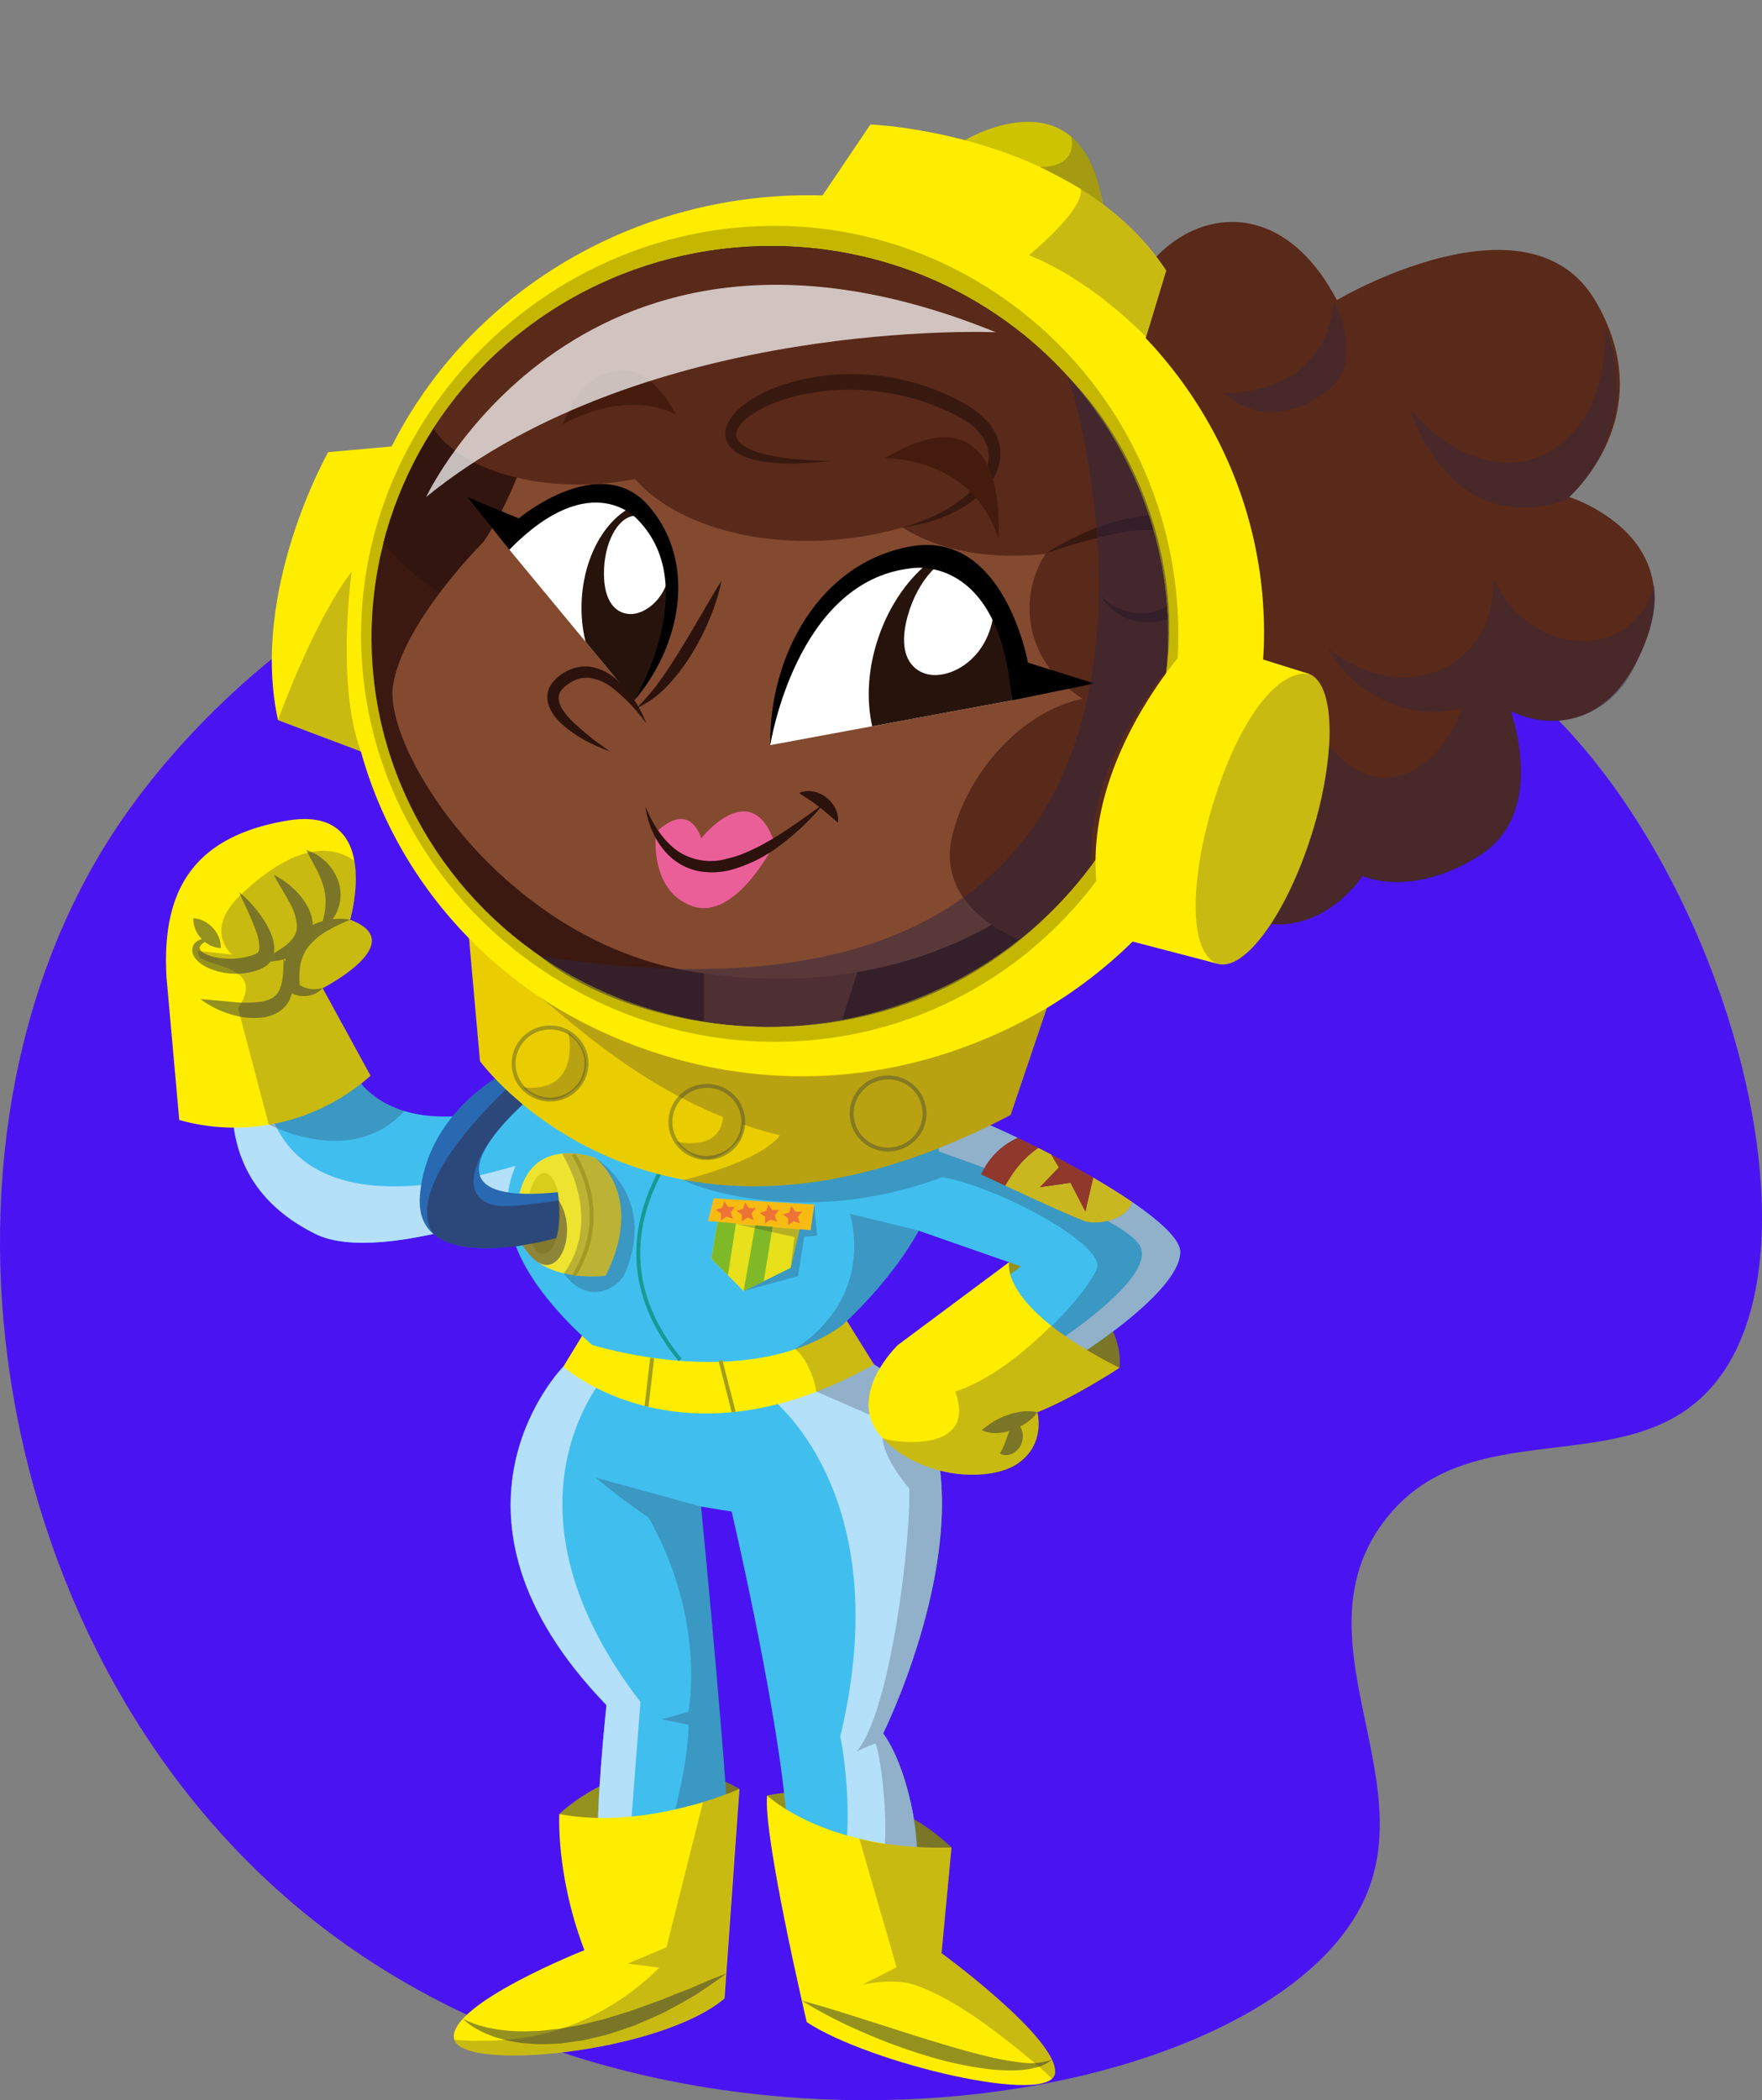 <svg xmlns="http://www.w3.org/2000/svg" xmlns:xlink="http://www.w3.org/1999/xlink" width="446.139" height="531.673" viewBox="0 0 446.139 531.673"><rect x="0" y="0" width="446.139" height="531.673" fill="#808080" stroke="none"/><defs><clipPath id="clip-path" transform="translate(0 30.838)"><ellipse cx="194.897" cy="130.254" rx="100.837" ry="98.796" transform="translate(-10.819 17.861) rotate(-5.106)" style="fill:none"/></clipPath><clipPath id="clip-path-2" transform="translate(0 30.838)"><path d="M195.029,157.793,256.217,146.46s.709-39.702-27.936-34.196S195.029,157.793,195.029,157.793Z" style="fill:none"/></clipPath><clipPath id="clip-path-3" transform="translate(0 30.838)"><path d="M160.581,146.5l-31.614-38.195s19.854-24.632,34.551-6.63S160.581,146.5,160.581,146.5Z" style="fill:none"/></clipPath></defs><title>uyara-email-marketing</title><g style="isolation:isolate"><g id="Camada_2" data-name="Camada 2"><g id="Camada_6" data-name="Camada 6"><path d="M28.467,180.291c27.941-43.051,87.04-87.319,135.409-75.493,36.223,8.856,39.275,42.533,78.948,50.534,48.239,9.729,68.95-34.972,109.432-28.428,66.865,10.809,118.95,150.32,81.153,193.386-21.622,24.636-61.886,5.437-83.204,34.308-21.788,29.509,9.487,64.176-4.68,95.251-24.183,53.048-173.338,79.286-266.486,5.192C-3.564,389.335-23.151,259.822,28.467,180.291Z" transform="translate(0 30.838)" style="fill:#4a14f2"/><path d="M194.233,423.692s26.51-6.188,46.683,13.18c0,0-18.093,12.747-24.932,11.176S194.233,423.692,194.233,423.692Z" transform="translate(0 30.838)" style="fill:#95911e"/><path d="M141.619,428.392s20.648-20.505,45.591-6.365c0,0-8.285,18.418-16.791,20.924S141.619,428.392,141.619,428.392Z" transform="translate(0 30.838)" style="fill:#95911e"/><path d="M142.631,315.14s-36.319,36.855,10.928,85.668c0,0-2.846,26.772-2.034,35.865s31.02-.776,32.556-1.895-6.586-84.233-6.586-84.233l7.759,1.271s13.837,59.018,14.227,84.173l.435,4.872s26.989,5.773,30.683,4.133.839-26.265-6.997-37.023c0,0,20.256-40.767,13.544-71.923,0,0-3.895-14.125-15.873-21.488S142.631,315.14,142.631,315.14Z" transform="translate(0 30.838)" style="fill:#40bfef"/><path d="M155.363,314.726c-.326-.288-.643-.557-.96-.826-7.096.682-11.772,1.239-11.772,1.239s-36.319,36.855,10.928,85.668c0,0-2.846,26.772-2.034,35.865.258,2.891,3.325,4.239,7.436,4.7l3.205-41.334C122.082,347.749,155.363,314.726,155.363,314.726Z" transform="translate(0 30.838)" style="fill:#b4e0f9"/><path d="M230.599,444.995c3.694-1.639.839-26.265-6.997-37.023,0,0,20.256-40.767,13.544-71.923,0,0-3.895-14.125-15.873-21.488-2.652-1.63-7.987-2.509-14.683-2.891-.104.075-12.06,10.711-12.155,10.789,0,0,33.296,24.015,18.306,86.361,1.58,7.077,3.368,26.184-.132,36.078C217.042,445.486,229.391,445.532,230.599,444.995Z" transform="translate(0 30.838)" style="fill:#b4e0f9"/><path d="M148.255,305.907l-5.625,9.232s29.943,27.027,78.642-.578l-8.3-13.346S164.396,292.243,148.255,305.907Z" transform="translate(0 30.838)" style="fill:#ffed00"/><path d="M283.43,315.436s3.406-18.657-27.901-26.762c0,0-5.531,9.452-5.537,12.945S265.438,319.226,283.43,315.436Z" transform="translate(0 30.838)" style="fill:#95911e"/><path d="M286.625,273.463c-1.572,4.85-8.95,5.583-11.414,4.974-2.027-.501-13.438-5.749-20.692-9.131h0l-.001,0c-3.527-1.645-6.076-2.85-6.076-2.85a18.732,18.732,0,0,1,9.221-9.225c-9.156-4.372-16.829-7.387-19.055-7.411-6.554-.069-32.105,7.073-15.883,27.42l35.817,12.485-7.665,5.814s7.622,15.688,21.199,17.421c0,0,26.674-16.57,26.739-26.833C298.834,282.981,293.801,278.361,286.625,273.463Z" transform="translate(0 30.838)" style="fill:#40bfef"/><path d="M254.518,269.306l-6.076-2.85S250.991,267.661,254.518,269.306Z" transform="translate(0 30.838)" style="fill:#ffea13"/><path d="M274.819,275.884l-3.761-7.292L263.3,269.704l4.791-5.004-1.938-3.236q-1.647-.856-3.276-1.676c-2.479,1.597-5.425,4.446-8.358,9.518,7.254,3.382,18.665,8.63,20.692,9.131,2.464.608,9.842-.124,11.414-4.974-2.974-2.03-6.315-4.107-9.819-6.147Z" transform="translate(0 30.838)" style="fill:#ffea13"/><polygon points="269.236 288.652 269.234 288.651 269.236 288.652 269.236 288.652" style="fill:#b23e23"/><polygon points="254.519 300.145 254.519 300.145 254.518 300.144 254.519 300.145" style="fill:#b23e23"/><path d="M248.442,266.456c3.134-5.21,6.61-7.829,9.387-9.146-.056-.027-.11-.052-.166-.079A18.732,18.732,0,0,0,248.442,266.456Z" transform="translate(0 30.838)" style="fill:#b23e23"/><path d="M257.829,257.309c-2.776,1.318-6.252,3.936-9.387,9.146l6.076,2.85.001,0c2.933-5.072,5.879-7.921,8.358-9.518" transform="translate(0 30.838)" style="fill:#b23e23"/><polygon points="279.227 292.906 279.22 292.905 279.225 292.908 279.227 292.906" style="fill:#b23e23"/><path d="M263.3,269.704l7.758-1.111,3.761,7.292,1.987-8.569c-3.46-2.015-7.077-3.992-10.653-5.851l1.938,3.236Z" transform="translate(0 30.838)" style="fill:#b23e23"/><path d="M255.618,267.507l7.509,3.823c2.514,1.239,5.018,2.494,7.58,3.59a38.883,38.883,0,0,0,3.878,1.489,9.175,9.175,0,0,0,3.959.478,8.177,8.177,0,0,0,3.752-1.442,11.134,11.134,0,0,0,2.958-2.902,9.433,9.433,0,0,1-6.593,5.105,9.291,9.291,0,0,1-4.346-.331,36.803,36.803,0,0,1-4.004-1.479,76.928,76.928,0,0,1-7.546-3.833C260.322,270.604,257.922,269.128,255.618,267.507Z" transform="translate(0 30.838)" style="fill:#db1d1d"/><path d="M288.769,284.841c-.817-1.875-3.922-4.16-8.367-6.616a12.471,12.471,0,0,1-5.191.213c-2.027-.501-13.438-5.749-20.692-9.131l-.001,0c-3.527-1.645-6.076-2.85-6.076-2.85a14.326,14.326,0,0,1,.838-1.62c-14.198-5.272-26.757-9.282-26.757-9.282h0c-5.452,4.298-8.115,11.257.201,21.687l35.817,12.485-7.665,5.814s4.999,10.284,14.109,15.118C274.242,304.575,291.828,291.861,288.769,284.841Z" transform="translate(0 30.838)" style="fill:#40bfef"/><path d="M249.28,264.835a18.346,18.346,0,0,1,8.383-7.605c-9.156-4.372-16.829-7.387-19.055-7.411a30.259,30.259,0,0,0-16.084,5.733h0S235.082,259.563,249.28,264.835Z" transform="translate(0 30.838)" style="fill:#b4e0f9"/><path d="M298.814,286.126c.02-3.145-5.014-7.765-12.189-12.663-.881,2.717-3.583,4.141-6.223,4.761,4.445,2.457,7.55,4.741,8.367,6.616,3.058,7.02-14.527,19.734-23.784,25.815a20.667,20.667,0,0,0,7.09,2.303S298.749,296.389,298.814,286.126Z" transform="translate(0 30.838)" style="fill:#b4e0f9"/><path d="M254.518,269.306l-6.076-2.85S250.991,267.661,254.518,269.306Z" transform="translate(0 30.838)" style="fill:#ffea13"/><path d="M274.819,275.884l-.352-.683c-5.548-2.64-12.125-5.363-18.705-7.91-.414.631-.828,1.298-1.243,2.015,7.254,3.382,18.665,8.63,20.692,9.131a12.471,12.471,0,0,0,5.191-.213c-1.655-.915-3.496-1.853-5.475-2.803Z" transform="translate(0 30.838)" style="fill:#ffea13"/><path d="M255.762,267.291c6.581,2.547,13.158,5.27,18.705,7.91l-3.409-6.608L263.3,269.704l4.791-5.004-1.938-3.236q-1.647-.856-3.276-1.676A24.923,24.923,0,0,0,255.762,267.291Z" transform="translate(0 30.838)" style="fill:#ffea13"/><path d="M280.402,278.224c2.64-.621,5.343-2.045,6.223-4.761-2.974-2.03-6.315-4.107-9.819-6.147l-1.879,8.106C276.906,276.372,278.747,277.31,280.402,278.224Z" transform="translate(0 30.838)" style="fill:#ffea13"/><polygon points="269.236 288.652 269.236 288.652 269.234 288.651 269.236 288.652" style="fill:#b23e23"/><path d="M249.28,264.835a14.326,14.326,0,0,0-.838,1.62c.331-.55.666-1.065,1.004-1.559Z" transform="translate(0 30.838)" style="fill:#b23e23"/><path d="M249.28,264.835l.165.061a21.446,21.446,0,0,1,8.383-7.587c-.056-.027-.11-.052-.166-.079A18.346,18.346,0,0,0,249.28,264.835Z" transform="translate(0 30.838)" style="fill:#b23e23"/><path d="M249.446,264.897c-.337.494-.673,1.009-1.004,1.559l6.076,2.85.001,0c.414-.717.829-1.385,1.243-2.015C253.645,266.472,251.528,265.671,249.446,264.897Z" transform="translate(0 30.838)" style="fill:#b23e23"/><path d="M249.446,264.897c2.083.774,4.199,1.575,6.316,2.394a24.923,24.923,0,0,1,7.115-7.503l-5.048-2.479A21.446,21.446,0,0,0,249.446,264.897Z" transform="translate(0 30.838)" style="fill:#b23e23"/><polygon points="279.225 292.908 279.227 292.906 279.22 292.905 279.225 292.908" style="fill:#b23e23"/><path d="M274.927,275.421c-.153-.073-.305-.147-.46-.22l.352.683Z" transform="translate(0 30.838)" style="fill:#b23e23"/><path d="M263.3,269.704l7.758-1.111,3.409,6.608c.154.074.307.147.46.22l1.879-8.106c-3.46-2.015-7.077-3.992-10.653-5.851l1.938,3.236Z" transform="translate(0 30.838)" style="fill:#b23e23"/><path d="M88.074,237.735s7.51,27.174,57.02,6.045L143.469,270.76S97.446,290.259,79.843,281.52,57.699,258.589,59.014,244C59.014,244,66.305,230.513,88.074,237.735Z" transform="translate(0 30.838)" style="fill:#40bfef"/><path d="M59.014,244C57.699,258.589,62.24,272.78,79.843,281.52S143.469,270.76,143.469,270.76l.662-11.003c-70.644,25.996-77.864-6.54-77.609-22.165A16.888,16.888,0,0,0,59.014,244Z" transform="translate(0 30.838)" style="fill:#b4e0f9"/><path d="M141.757,251.598s-34.678,19.94,8.123,58.02c0,0,39.034,12.408,63.194-4.81,0,0,30.339-26.84,23.902-47.593S164.774,228.263,141.757,251.598Z" transform="translate(0 30.838)" style="fill:#40bfef"/><path d="M181.336,248.062s-37.46,30.933-9.123,65.351" transform="translate(0 30.838)" style="fill:none;stroke:#169a93;stroke-miterlimit:10"/><polygon points="182.271 305.989 180.126 318.621 188.281 326.84 200.197 320.974 203.188 308.049 182.271 305.989" style="fill:#e7e01b"/><polygon points="186.98 305.568 184.302 322.83 180.126 318.621 182.271 305.989 186.98 305.568" style="fill:#7fb927"/><polygon points="191.819 306.929 188.281 326.84 193.374 324.333 196.145 307.355 191.819 306.929" style="fill:#7fb927"/><path d="M150.675,262.26s12.947,9.319,2.67,29.88c0,0-24.283,3.042-22.461-16.872S150.675,262.26,150.675,262.26Z" transform="translate(0 30.838)" style="fill:#eee430"/><ellipse cx="137.607" cy="276.358" rx="10.271" ry="4.19" transform="matrix(0.017, -1, 1, 0.017, -141.036, 440.117)" style="fill:#d7ce1a"/><path d="M141.245,270.967s.987,7.203-.398,11.616c0,0-36.123,10.463-34.528-10.632s21.136-31.025,21.136-31.025l7.481,5.536S100.31,275.124,141.245,270.967Z" transform="translate(0 30.838)" style="fill:#2869b1"/><path d="M286.842,65.417C274.181,36.587,316.424,3.229,338.5,45.125c0,0,48.502-28.74,65.5.277s-6.701,49.579-6.701,49.579,30.607,9.458,18.908,37.744S382.495,149.13,382.495,149.13s9.483,25.527-7.867,36.527-29.65,5.242-29.65,5.242-14.606,22.895-38.219,6.18c0,0-12.247,18.093-27.18,7.081S211.445,124.79,258.598,81.51C258.598,81.51,300.839,97.289,286.842,65.417Z" transform="translate(0 30.838)" style="fill:#592919"/><path d="M118.248,201.018l3.286,36.781S165.84,298.88,255.882,251.411l11.744-34.666Z" transform="translate(0 30.838)" style="fill:#eacd00"/><path d="M244.315,4.65s32.302-19.47,35.506,21.274C279.822,25.924,242.473,27.946,244.315,4.65Z" transform="translate(0 30.838)" style="fill:#cdc301"/><path d="M203.809,25.237,220.385.68s51.679,1.93,74.888,36.959l-8.43,27.779Z" transform="translate(0 30.838)" style="fill:#ffed00"/><path d="M107.41,81.449,83.104,83.621s-19.908,34.977-12.716,67.842l26.044,9.833S135.844,98.514,107.41,81.449Z" transform="translate(0 30.838)" style="fill:#ffed00"/><ellipse cx="203.784" cy="130.059" rx="116.307" ry="111.43" transform="translate(-10.766 49.49) rotate(-5.106)" style="fill:#ffed00"/><path d="M297.947,120.523c5.077,56.817-36.371,106.947-92.575,111.969s-108.48-36.734-113.557-93.552S130.785,31.761,186.989,26.74,292.871,63.706,297.947,120.523Z" transform="translate(0 30.838)" style="fill:#c5b701"/><path d="M45.386,252.689a51.64,51.64,0,0,0,48.432-11.211l-12.129-22.16s22.543-11.508,6.964-17.318c0,0,8.518-29.242-15.991-25.088S40.927,195.46,42.164,216.629Z" transform="translate(0 30.838)" style="fill:#ffed00"/><path d="M53.722,206.757a9.334,9.334,0,0,0-2.349,1.198,2.429,2.429,0,0,0-.715.793.89.89,0,0,0-.027.699c.28.855,1.936,1.553,3.438,1.929a18.082,18.082,0,0,0,9.475-.278,10.872,10.872,0,0,0,1.066-.404,1.795,1.795,0,0,0,.371-.18c.11-.038.143-.111.219-.152.248-.167.384-.495.459-1.09a11.871,11.871,0,0,0-.86-4.463c-1.137-3.219-2.749-6.441-4.268-9.791a30.166,30.166,0,0,1,7.138,8.503,16.943,16.943,0,0,1,1.203,2.692,9.632,9.632,0,0,1,.579,3.225,5.617,5.617,0,0,1-.336,1.931,6.318,6.318,0,0,1-.473.982,5.967,5.967,0,0,1-.708.865,4.687,4.687,0,0,1-.852.663l-.45.263a3.866,3.866,0,0,1-.377.174,13.903,13.903,0,0,1-1.448.577,16.418,16.418,0,0,1-5.986.757,17.273,17.273,0,0,1-5.784-1.314,11.298,11.298,0,0,1-2.652-1.601,5.791,5.791,0,0,1-1.151-1.29,3.478,3.478,0,0,1-.414-.894,3.323,3.323,0,0,1-.137-.962,2.689,2.689,0,0,1,.775-1.808,3.31,3.31,0,0,1,1.427-.814A6.91,6.91,0,0,1,53.722,206.757Z" transform="translate(0 30.838)" style="fill:#95911e"/><path d="M65.684,212.399a38.858,38.858,0,0,0,6.57-3.826,9.433,9.433,0,0,0,2.189-2.32,4.968,4.968,0,0,0,.748-2.596,13.723,13.723,0,0,0-2.023-6.255c-1.155-2.186-2.573-4.353-3.864-6.769a21.11,21.11,0,0,1,6.447,4.975,15.717,15.717,0,0,1,2.381,3.567,10.152,10.152,0,0,1,1.056,4.571,7.898,7.898,0,0,1-1.671,4.714,10.057,10.057,0,0,1-3.656,2.803,14.614,14.614,0,0,1-8.178,1.136Z" transform="translate(0 30.838)" style="fill:#95911e"/><path d="M81.078,204.339a22.992,22.992,0,0,0,1.292-5.403,14.58,14.58,0,0,0-.314-4.794,25.53,25.53,0,0,0-1.814-4.697c-.412-.791-.873-1.587-1.285-2.457a20.551,20.551,0,0,1-1.378-2.66,16.919,16.919,0,0,1,2.802,1.305,19.195,19.195,0,0,1,2.404,1.962,12.702,12.702,0,0,1,3.159,5.615,10.548,10.548,0,0,1-.562,6.59A8.707,8.707,0,0,1,81.078,204.339Z" transform="translate(0 30.838)" style="fill:#95911e"/><path d="M48.947,201.618a6.881,6.881,0,0,1,2.893.83,7.945,7.945,0,0,1,2.057,1.598,7.801,7.801,0,0,1,1.425,2.18,6.816,6.816,0,0,1,.582,2.955,6.816,6.816,0,0,1-2.896-.826,7.801,7.801,0,0,1-2.053-1.602,7.946,7.946,0,0,1-1.421-2.183A6.883,6.883,0,0,1,48.947,201.618Z" transform="translate(0 30.838)" style="fill:#95911e"/><path d="M50.775,222.08c2.807.192,5.461.516,8.065.72a30.543,30.543,0,0,0,7.392-.063c2.261-.419,3.852-1.262,4.657-3.305.82-2.053.865-4.785.918-7.579A20.09,20.09,0,0,1,72.841,213.7a19.407,19.407,0,0,1,.747,2.01,10.518,10.518,0,0,1,.343,4.52,7.235,7.235,0,0,1-2.477,4.443,9.547,9.547,0,0,1-4.528,2.001,18.995,18.995,0,0,1-8.691-.799A23.495,23.495,0,0,1,50.775,222.08Z" transform="translate(0 30.838)" style="fill:#95911e"/><path d="M88.653,201.999a44.139,44.139,0,0,0-5.771,2.801,17.018,17.018,0,0,0-4.474,3.634,10.747,10.747,0,0,0-1.463,2.228,12.744,12.744,0,0,0-.853,2.531,19.925,19.925,0,0,0-.165,5.777l-.592-.877a2.945,2.945,0,0,0,.531.406,5.927,5.927,0,0,0,.681.388,6.705,6.705,0,0,0,3.264.687,10.798,10.798,0,0,0,1.877-.257,6.328,6.328,0,0,1-3.606,1.913,6.628,6.628,0,0,1-2.204.017A8.545,8.545,0,0,1,74.776,221a5.987,5.987,0,0,1-1.141-.481l-.351-.195-.241-.683a15.289,15.289,0,0,1-.802-7.111,12.601,12.601,0,0,1,1.13-3.63,11.932,11.932,0,0,1,2.238-3.078,13.949,13.949,0,0,1,6.257-3.497,15.9,15.9,0,0,1,3.402-.534A12.884,12.884,0,0,1,88.653,201.999Z" transform="translate(0 30.838)" style="fill:#95911e"/><g style="clip-path:url(#clip-path)"><path d="M45.127,33.438,236.93-30.838,361.158,30.735l11.676,174.646S272.037,287.162,269.639,287.377s-159.521-23.066-164.315-26.566-60.426-110.486-61.26-113.848S45.127,33.438,45.127,33.438Z" transform="translate(0 30.838)" style="fill:#3b1911"/><polygon points="178.252 219.485 178.24 277.977 205.706 282.07 223.706 225.027 178.252 219.485" style="fill:#6d3924"/><path d="M129.449,57.692S93.547,56.47,84.673,69.517s17.795,53.934,40.183,54.017,53.589-59.744,47.418-65.303S129.449,57.692,129.449,57.692Z" transform="translate(0 30.838)" style="fill:#33150f"/><path d="M140.756,57.555s-6.372,31.374-18.34,48.785c0,0-20.418,20.289-22.909,36.376s27.576,64.362,75.432,72.362,83.034-11.184,96.8-29.274,36.264-108.272-8.418-129.597S181.594,26.407,140.756,57.555Z" transform="translate(0 30.838)" style="fill:#834a30"/><path d="M329.109,119.296c-1.291-14.452-14.806-25.319-31.288-26.077,3.117-4.048,4.711-8.542,4.299-13.146-1.228-13.74-19.078-26.001-41.248-24.772-5.007-8.074-12.149-19.217-25.015-22.202-4.515-5.273-14.725-4.549-28.168-4.677-5.846-4.476-19.838-3.447-30.119-2.528-13.018,1.163-23.629,7.37-27.123,15.03-.582.039-1.164.078-1.75.131-24.275,2.169-42.944,15.223-41.7,29.156S128.93,93.681,153.204,91.512a76.58,76.58,0,0,0,7.605-1.07c9.522,10.866,29.24,17.271,51.328,15.298a86.414,86.414,0,0,0,16.394-3.057c8.225,5.305,20.493,8.091,33.892,6.894.779-.07,1.551-.154,2.318-.248a25.907,25.907,0,0,0-3.968,16.073c.77,8.623,5.896,15.966,13.403,20.652-16.664,3.431-30.099,20.437-33.256,35.615-3.992,19.196,20.687,29.994,36.006,28.625,12.896-1.152,23.308-6.893,25.837-13.636a28.957,28.957,0,0,0-3.373-45.507C317.322,148.722,330.493,134.789,329.109,119.296Z" transform="translate(0 30.838)" style="fill:#592919"/><path d="M166.109,179.921s7.872-8.613,11.442,1.456c0,0,12.778-16.133,18.598,1.274,0,0-9.889,19.902-20.943,15.87S166.109,179.921,166.109,179.921Z" transform="translate(0 30.838)" style="fill:#eb5f98"/><g style="clip-path:url(#clip-path-2)"><path d="M189.359,171.279l34.521,12.63,36.978-11.161s20.424-35.217,20.25-37.166S261.68,99.343,257.137,97.13s-18.405-10.796-27.823-9.954S186.698,97.53,183.149,101.776s-7.701,16.402-12.375,22.712S189.359,171.279,189.359,171.279Z" transform="translate(0 30.838)" style="fill:#fff"/><ellipse cx="243.999" cy="137.952" rx="32.77" ry="22.825" transform="translate(35.319 355.923) rotate(-71.367)" style="fill:#26130b"/><path d="M250.614,128.708c-3.021,8.959-11.46,12.629-16.408,10.96s-6.884-7.289-3.864-16.248,9.481-14.869,14.43-13.2S253.635,119.75,250.614,128.708Z" transform="translate(0 30.838)" style="fill:#fff"/></g><path d="M256.217,146.46l20.898-4.268-16.841-5.287s-5.941-33.516-29.476-29.449-36.119,28.108-35.769,50.338c0,0,6.441-41.497,35.613-44.758C230.642,113.034,253.178,108.782,256.217,146.46Z" transform="translate(0 30.838)"/><g style="clip-path:url(#clip-path-3)"><path d="M157.155,157.642l-27.556-9.919-16.902-25.718s5.51-31.965,6.612-33.067S149.703,76.711,153.611,77.68s16.767,2.805,22.095,8.132,20.76,28.106,20.76,32.515-3.674,13.962-4.041,20.208S157.155,157.642,157.155,157.642Z" transform="translate(0 30.838)" style="fill:#fff"/><ellipse cx="165.449" cy="122.052" rx="26.11" ry="18.186" transform="translate(35.127 311.908) rotate(-87.08)" style="fill:#26130b"/><path d="M169.646,112.662c-.384,7.523-6.064,12.158-10.22,11.947s-6.853-4.105-6.469-11.628,4.064-13.45,8.219-13.238S170.03,105.139,169.646,112.662Z" transform="translate(0 30.838)" style="fill:#fff"/></g><path d="M128.967,108.306,118.373,95.018l12.997,5.373s20.758-17.453,33.067-2.941,7.717,35.639-3.856,49.05c0,0,17.267-28.659,1.1-45.559C161.681,100.941,150.077,86.826,128.967,108.306Z" transform="translate(0 30.838)"/><path d="M163.644,152.33a42.925,42.925,0,0,0-8.983-9.325,11.607,11.607,0,0,0-5.423-2.221,7.457,7.457,0,0,0-2.725.23,9.321,9.321,0,0,0-2.534,1.233,7.501,7.501,0,0,0-1.962,1.837,3.107,3.107,0,0,0-.545,2.168,6.028,6.028,0,0,0,.951,2.491,17.821,17.821,0,0,0,1.883,2.403,66.183,66.183,0,0,0,10.151,8.199,38.623,38.623,0,0,1-6.151-2.674,30.814,30.814,0,0,1-5.631-3.845,14.972,14.972,0,0,1-2.431-2.612,8.726,8.726,0,0,1-1.586-3.57,5.926,5.926,0,0,1,.866-4.16,10.161,10.161,0,0,1,2.784-2.725,12.255,12.255,0,0,1,3.438-1.57,9.566,9.566,0,0,1,3.842-.214,13.015,13.015,0,0,1,6.499,3.187,24.911,24.911,0,0,1,4.494,5.187A30.067,30.067,0,0,1,163.644,152.33Z" transform="translate(0 30.838)" style="fill:#2c120c"/><path d="M182.69,116.18a49.098,49.098,0,0,1-2.955,9.468,60.688,60.688,0,0,1-4.477,8.862,46.095,46.095,0,0,1-6.012,7.981,24.632,24.632,0,0,1-8.03,5.936,58.41,58.41,0,0,0,6.227-7.429c1.872-2.592,3.57-5.317,5.255-8.052,1.692-2.734,3.298-5.535,4.946-8.332C179.27,121.804,180.915,118.99,182.69,116.18Z" transform="translate(0 30.838)" style="fill:#2c120c"/><path d="M163.445,173.382c1.814,4.453,4.464,8.571,8.099,11.19a15.024,15.024,0,0,0,12.631,1.945,29.361,29.361,0,0,0,3.269-.958c1.058-.458,2.144-.836,3.178-1.376l1.575-.755c.525-.254,1.025-.565,1.539-.845l1.535-.865,1.51-.926c4.019-2.498,7.863-5.349,11.809-8.171a63.013,63.013,0,0,1-10.486,10.102,36.526,36.526,0,0,1-13.243,6.712,19.263,19.263,0,0,1-7.724.311,15.202,15.202,0,0,1-7.026-3.335,18.825,18.825,0,0,1-4.563-6.01A22.145,22.145,0,0,1,163.445,173.382Z" transform="translate(0 30.838)" style="fill:#2c120c"/><path d="M212.167,177.395c-.968-.778-1.755-1.471-2.527-2.135-.765-.662-1.503-1.267-2.246-1.843-.741-.58-1.49-1.139-2.322-1.676-.816-.591-1.722-1.074-2.74-1.832a6.03,6.03,0,0,1,3.585-.37,7.433,7.433,0,0,1,3.323,1.516,8.052,8.052,0,0,1,2.287,2.805A6.17,6.17,0,0,1,212.167,177.395Z" transform="translate(0 30.838)" style="fill:#2c120c"/><path d="M228.531,102.683a51.743,51.743,0,0,0,8.095-2.991,34.881,34.881,0,0,0,7.218-4.437,19.655,19.655,0,0,0,5.312-6.152,9.037,9.037,0,0,0,.729-7.239,12.658,12.658,0,0,0-4.835-5.77c-.518-.411-1.13-.727-1.688-1.096-.591-.334-1.191-.65-1.799-.969q-1.89-.925-3.831-1.728a58.036,58.036,0,0,0-16.204-4.124,56.976,56.976,0,0,0-16.699.555,45.978,45.978,0,0,0-8.05,2.16,29.211,29.211,0,0,0-7.215,3.778,10.522,10.522,0,0,0-2.585,2.71,3.005,3.005,0,0,0-.358,2.84,4.443,4.443,0,0,0,1.008,1.284,8.874,8.874,0,0,0,1.581,1.049,19.262,19.262,0,0,0,3.826,1.442,49.163,49.163,0,0,0,8.412,1.395c2.864.264,5.754.376,8.654.452a81.001,81.001,0,0,1-8.695.656,46.783,46.783,0,0,1-8.805-.588,20.586,20.586,0,0,1-4.39-1.289,11.222,11.222,0,0,1-2.12-1.197,6.966,6.966,0,0,1-1.795-1.99,5.012,5.012,0,0,1-.627-2.827,6.655,6.655,0,0,1,.78-2.623,13.357,13.357,0,0,1,3.145-3.738,29.102,29.102,0,0,1,7.9-4.617,49.584,49.584,0,0,1,8.61-2.616,59.204,59.204,0,0,1,17.855-.811,60.091,60.091,0,0,1,17.256,4.625q2.043.919,4.017,1.971c.662.373,1.331.754,1.984,1.153.636.445,1.302.825,1.908,1.329a18.675,18.675,0,0,1,3.425,3.286,12.721,12.721,0,0,1,2.296,4.349,10.995,10.995,0,0,1,.296,4.961,12.787,12.787,0,0,1-1.711,4.503,21.632,21.632,0,0,1-6.431,6.45,34.325,34.325,0,0,1-7.96,3.884A42.604,42.604,0,0,1,228.531,102.683Z" transform="translate(0 30.838)" style="fill:#381910"/><path d="M142.459,76.609s15.355-9.229,28.61-2.556c0,0-5.375-11.305-13.209-11.042S146.42,67.525,142.459,76.609Z" transform="translate(0 30.838)" style="fill:#451b0e"/><path d="M224.007,85.186s21.975-.749,28.76,20.225C252.767,105.41,256.327,65.86,224.007,85.186Z" transform="translate(0 30.838)" style="fill:#451b0e"/><path d="M264.742,109.329a67.26,67.26,0,0,1,8.987-4.913,62.314,62.314,0,0,1,9.723-3.512,35.581,35.581,0,0,1,5.17-1.029,25.937,25.937,0,0,1,5.432-.167,14.806,14.806,0,0,1,5.579,1.506,10.603,10.603,0,0,1,4.4,4.274l.646,1.388.452,1.359a16.188,16.188,0,0,1,.557,2.838,13.787,13.787,0,0,1-.656,5.805,14.565,14.565,0,0,1-7.564,8.264,15.365,15.365,0,0,1-10.77,1.059,13.441,13.441,0,0,1-8.092-6.406,14.175,14.175,0,0,0,8.493,4.484,13.966,13.966,0,0,0,8.904-1.892,11.812,11.812,0,0,0,5.426-6.675,10.432,10.432,0,0,0,.331-4.217,12.661,12.661,0,0,0-.442-2.129l-.357-1.045-.433-.909c-1.221-2.344-3.831-3.578-6.871-3.948a33.144,33.144,0,0,0-9.542.478A132.371,132.371,0,0,0,264.742,109.329Z" transform="translate(0 30.838)" style="fill:#381910"/></g><path d="M331.189,139.678l-28.63-8.959s-35.883,36.667-21.97,75.187l27.619,7.214Z" transform="translate(0 30.838)" style="fill:#ffed00"/><ellipse cx="319.699" cy="176.399" rx="38.477" ry="13.043" transform="translate(55.874 459.666) rotate(-72.624)" style="fill:#ffed00"/><path d="M107.9,94.974S147.51,10.683,252.147,53.277C252.147,53.277,164.061,49.362,107.9,94.974Z" transform="translate(0 30.838)" style="fill:#fff;opacity:0.72"/><ellipse cx="139.275" cy="238.398" rx="9.23" ry="9.13" transform="translate(-20.663 44.179) rotate(-5.106)" style="fill:none;stroke:#a39718;stroke-miterlimit:10"/><ellipse cx="178.977" cy="253.183" rx="9.23" ry="9.13" transform="translate(-21.822 47.771) rotate(-5.106)" style="fill:none;stroke:#a39718;stroke-miterlimit:10"/><ellipse cx="224.864" cy="251.048" rx="9.23" ry="9.13" transform="translate(-21.45 51.846) rotate(-5.106)" style="fill:none;stroke:#a39718;stroke-miterlimit:10"/><path d="M145.192,261.372s10.246,14.468.175,30.626" transform="translate(0 30.838)" style="fill:none;stroke:#cbc219;stroke-miterlimit:10"/><polygon points="180.704 303.346 179.274 309.094 205.236 311.419 206.185 304.944 180.704 303.346" style="fill:#f8bb12"/><polygon points="185.554 308.533 183.934 307.957 182.541 308.964 182.589 307.246 181.2 306.232 182.849 305.746 183.384 304.113 184.356 305.531 186.075 305.535 185.026 306.897 185.554 308.533" style="fill:#ed7336"/><polygon points="190.819 308.826 189.199 308.25 187.806 309.257 187.854 307.539 186.465 306.525 188.115 306.04 188.649 304.406 189.621 305.824 191.34 305.828 190.291 307.19 190.819 308.826" style="fill:#ed7336"/><polygon points="196.701 309.314 195.081 308.738 193.688 309.745 193.736 308.026 192.347 307.013 193.996 306.527 194.531 304.894 195.503 306.312 197.222 306.316 196.173 307.678 196.701 309.314" style="fill:#ed7336"/><polygon points="202.549 309.719 200.929 309.143 199.536 310.15 199.584 308.432 198.195 307.418 199.845 306.932 200.379 305.299 201.351 306.717 203.07 306.721 202.021 308.083 202.549 309.719" style="fill:#ed7336"/><path d="M255.529,288.674s-2.953,11.186,27.901,26.762c0,0-11.431,7.569-20.764,11.24,0,0,2.211,7.878-4.782,12.867s-24.54,4.157-34.417-6.31,3.89-23.591,3.89-23.591Z" transform="translate(0 30.838)" style="fill:#ffed00"/><path d="M262.665,326.676a11.028,11.028,0,0,1-2.908,2.771,16.516,16.516,0,0,1-3.364,1.73,13.582,13.582,0,0,1-3.739.752,7.881,7.881,0,0,1-4.047-.723,20.757,20.757,0,0,1,3.175-2.299,19.018,19.018,0,0,1,3.306-1.51,15.589,15.589,0,0,1,3.561-.881A11.732,11.732,0,0,1,262.665,326.676Z" transform="translate(0 30.838)" style="fill:#95911e"/><path d="M253.165,337.128a14.651,14.651,0,0,0,1.158-2.355l.583-1.615c.203-.511.402-1.098.726-1.786a10.502,10.502,0,0,1,.528-1.14,8.675,8.675,0,0,1,.77-1.362,5.176,5.176,0,0,1,1.181,1.137,5.786,5.786,0,0,1,.666,1.387,5.122,5.122,0,0,1-.13,3.178,4.749,4.749,0,0,1-2.229,2.532A3.404,3.404,0,0,1,253.165,337.128Z" transform="translate(0 30.838)" style="fill:#95911e"/><line x1="165.126" y1="343.78" x2="163.7" y2="356.044" style="fill:none;stroke:#a29f1b;stroke-miterlimit:10"/><line x1="182.434" y1="344.455" x2="185.777" y2="357.454" style="fill:none;stroke:#a29f1b;stroke-miterlimit:10"/><path d="M194.233,423.692s14.68,14.075,46.683,13.18l-2.521,26.742s29.165,21.293,28.767,30.167-47.231-2.327-62.891-12.714C204.27,481.067,193.184,433.934,194.233,423.692Z" transform="translate(0 30.838)" style="fill:#ffed00"/><path d="M203.023,475.628c5.391,1.461,10.658,3.12,15.907,4.8,5.257,1.651,10.473,3.366,15.705,4.976,5.229,1.615,10.464,3.174,15.745,4.426a66.905,66.905,0,0,0,7.978,1.429,16.72,16.72,0,0,0,7.998-.686,10.033,10.033,0,0,1-3.786,1.921,22.726,22.726,0,0,1-4.235.729,44.557,44.557,0,0,1-8.493-.319,93.105,93.105,0,0,1-16.39-3.681,141.74,141.74,0,0,1-15.623-5.888A114.42,114.42,0,0,1,203.023,475.628Z" transform="translate(0 30.838)" style="fill:#95911e"/><path d="M141.619,428.392s-.91,15.468,6.353,34.461c0,0-34.148,13.527-33.039,22.267s52.071,3.877,68.505-10.049l3.772-53.044S163.93,432.619,141.619,428.392Z" transform="translate(0 30.838)" style="fill:#ffed00"/><path d="M117.217,480.193a21.121,21.121,0,0,0,4.05,1.681l2.092.568,2.123.401a45.203,45.203,0,0,0,8.551.54c1.43-.072,2.85-.069,4.274-.276l2.131-.232,1.064-.107,1.059-.196,4.233-.749,4.191-1.033c.697-.178,1.407-.3,2.095-.519l2.068-.648,4.156-1.245,8.207-2.961c1.354-.545,2.696-1.118,4.065-1.643,1.358-.548,2.763-1.005,4.09-1.631,2.702-1.16,5.406-2.336,8.218-3.363-2.366,1.797-4.841,3.445-7.318,5.108-2.524,1.575-5.163,2.966-7.793,4.383-1.302.738-2.701,1.278-4.063,1.898l-4.128,1.781-4.272,1.448-2.146.699c-.715.234-1.461.377-2.191.567l-4.413,1.028-4.506.632-1.127.145-1.141.056-2.281.093a32.798,32.798,0,0,1-4.565-.126,34.439,34.439,0,0,1-4.532-.588,19.642,19.642,0,0,1-2.226-.529c-.733-.219-1.479-.351-2.191-.64l-2.126-.831c-.689-.326-1.37-.666-2.037-1.018A15.664,15.664,0,0,1,117.217,480.193Z" transform="translate(0 30.838)" style="fill:#95911e"/><path d="M91.423,243.479c.807-.635,1.612-1.301,2.413-2.006l-12.129-22.16s22.543-11.508,6.964-17.318c0,0,2.304-7.915,1.064-14.925-4.185-2.98-13.176-6.156-28.713,8.561-9.677,9.165-2.266,15.19-2.266,15.19l-8.711-.954s.057.362.183.972c.678,3.28,17.715,2.221,10.044,13.567l.062.235,3.773,14.289.002.006,3.916,14.829s.073.039.205.107c.31.16.967.485,1.905.888,5.635,2.42,21.36,7.581,32.243-4.341A22.632,22.632,0,0,1,91.423,243.479Z" transform="translate(0 30.838)" style="fill:#312743;opacity:0.26"/><polygon points="268.575 289.336 268.572 289.335 268.574 289.336 268.575 289.336" style="fill:#312743;opacity:0.26"/><polygon points="278.559 293.589 278.564 293.592 278.566 293.59 278.559 293.589" style="fill:#312743;opacity:0.26"/><path d="M177.495,350.546l-26.665-7.326a156.253,156.253,0,0,0,13.363,10.085c14.764,26.068,10.112,49.174,10.112,49.174L167.612,404.4s5.355,1.168,6.741,1.383c-.119,9.127-3.354,21.267-3.354,21.267l-.008.128,6.979-1.692-9.222,36.629-9.81,4.152,7.968.997s-13.158,14.443-33.667,17.666a79.307,79.307,0,0,1-18.272.605c2.751,8.131,52.25,3.199,68.401-10.488l3.772-53.044q-1.771-1.004-3.511-1.78C183.434,411.426,177.495,350.546,177.495,350.546Z" transform="translate(0 30.838)" style="fill:#312743;opacity:0.26"/><path d="M132.29,284.408c8.234,13.137,14.847-2.95,9.165-11.337,0,0-12.06,1.905-15.653,1.321-10.224-1.659-6.609-13.685,6.558-25.639-.746-.709-3.209-2.646-4.274-3.793-26.862,26.009-19.358,35.775-17.846,36.999C116.206,286.788,130.689,284.834,132.29,284.408Z" transform="translate(0 30.838)" style="fill:#312743;opacity:0.5"/><path d="M142.735,291.516c6.29,8.525,13.984,3.567,15.499,0,8.42-19.822-7.559-29.257-7.559-29.257a19.683,19.683,0,0,0-8.369-1.073C153,279.559,142.735,291.516,142.735,291.516Z" transform="translate(0 30.838)" style="fill:#312743;opacity:0.26"/><path d="M91.361,159.381c-6.356-17.174-2.312-45.526-2.312-45.526-.101.133-.202.274-.303.409-9.653,12.896-18.357,37.199-18.357,37.199Z" transform="translate(0 30.838)" style="fill:#312743;opacity:0.26"/><path d="M331.82,70.837c6.36-3.365,13.067-8.604,6.293-25.186a.247.247,0,0,1-.007-.027s-.13.003-.359.015C335.467,69.942,310.07,68.655,310.07,68.655S318.621,77.82,331.82,70.837Z" transform="translate(0 30.838)" style="fill:#312743;opacity:0.4;mix-blend-mode:multiply"/><path d="M396.266,95.852a2.562,2.562,0,0,0,.47-.275c1.487-1.343,19.852-18.625,9.681-43.308C407.4,85.411,378.85,98.406,357.055,72.713,357.055,72.713,366.744,105.66,396.266,95.852Z" transform="translate(0 30.838)" style="fill:#312743;opacity:0.4;mix-blend-mode:multiply"/><path d="M295.203,37.615a67.984,67.984,0,0,0-16.05-16.806c-1.067-8.236-4.204-14.087-7.899-16.986,1.523,8.197-7.942,7.599-7.942,7.599s6.268,3.18,10.309,5.564c1.093,5.209-13.089,16.791-13.089,16.791,15.08,5.968,27.73,18.742,29.588,20.587Z" transform="translate(0 30.838)" style="fill:#312743;opacity:0.26"/><g style="opacity:0.26"><path d="M226.977,310.312l.011-.063c-.085.089-.174.182-.264.278C226.811,310.456,226.888,310.38,226.977,310.312Z" transform="translate(0 30.838)" style="fill:#312743"/><path d="M221.272,314.562s-4.176-6.715-6.842-11.009c3.5-3.382,12.393-12.313,18.203-22.859l-17.458-4.257s6.962,20.569-13.877,34.186c3.235,2.571,5.265,8.796,5.328,10.774l13.534,5.925s-1.401-5.288,2.607-11.777C222.253,315.192,221.272,314.562,221.272,314.562Z" transform="translate(0 30.838)" style="fill:#312743"/></g><polygon points="188.281 326.84 200.197 320.974 201.178 313.17 186.315 309.853 205.236 311.419 206.185 304.944 206.886 312.792 203.638 313.083 202.062 323.065 188.281 326.84" style="fill:#312743;opacity:0.26"/><path d="M132.331,244.424s7.207,7.665,14.581-.915c0,0,4.899-6.973-3.006-13.016C143.906,230.493,147.481,246.021,132.331,244.424Z" transform="translate(0 30.838)" style="fill:#312743;opacity:0.26"/><path d="M298.823,286.138c.02-3.145-5.014-7.765-12.189-12.663-.445-.304-.913-.61-1.374-.916-2.619-1.737-5.465-3.497-8.445-5.232-3.46-2.014-7.077-3.992-10.654-5.851q-1.647-.856-3.276-1.676l-5.048-2.479c-.056-.026-.11-.052-.166-.079-2.454-1.171-4.795-2.241-6.959-3.187q2.564-1.259,5.178-2.632l9.158-27.034c.087-.053.177-.103.264-.156l.003-.03c-.082.041-.165.072-.243.118-58.655,34.031-109.903,9.606-128.125-2.566,7.739,6.114,23.636,21.158,46.133,30.184-.387,3.961-2.901,7.759-11.751,6.292,0,0,7.436,10.123,15.818-.635a8.615,8.615,0,0,0,1.086-3.741c2.983,1.022,6.064,1.935,9.253,2.696-4.247,5.823-19.494,10.097-24.265,11.315-.909.232,28.393,13.08,65.376-.68,13.44,2.168,41.971,17.223,39.056,23.335-2.991,6.272-11.15,14.127-11.15,14.127s-.112.058-.301.159c-.73.388-11.548,12.315-24.321,16.648,5.678,15.805-15.434,12.961-18.417,11.78,0,0-.117,4.471,6.713,12.716.642,11.429-4.606,57.194-13.405,66.71a39.642,39.642,0,0,1,4.991-2.177c1.463,5.174,2.799,16.874,2.297,25.467-3.569-.539-6.474-1.314-6.474-1.314l9.429,32.537-8.637,4.421s6.774-1.58,12.128-.276c9.044,2.629,20.056,10.453,32.103,20.632,1.31,1.107,2.567,2.262,3.751,3.472a2.262,2.262,0,0,0,.809-1.631,7.059,7.059,0,0,0-.806-3.208c-4.664-9.95-27.961-26.959-27.961-26.959l2.521-26.743a46.95,46.95,0,0,0-9.532-7.176c-.916-5.291-2.469-14.569-7.782-21.723,2.79-5.86,18.16-39.379,14.534-66.477,24.599,5.095,26.144-10.532,24.53-14.819,9.294-3.392,20.764-11.24,20.764-11.24a16.718,16.718,0,0,0-1.643-9.206C289.428,300.493,298.785,292.212,298.823,286.138Z" transform="translate(0 30.838)" style="fill:#312743;opacity:0.26"/><path d="M136.85,211.245c23.431,20.01,96,35.207,139.625-23.218,0,0-2.851-22.232,18.844-49.17,3.392-23.448-4.862-54.083-24.981-74.429C274.622,75.936,319.313,239.343,136.85,211.245Z" transform="translate(0 30.838)" style="fill:#312743;opacity:0.5"/><path d="M308.106,213.088l-.122-.038Z" transform="translate(0 30.838)" style="fill:#312743;opacity:0.26"/><path d="M307.985,213.05l-.036-.011Z" transform="translate(0 30.838)" style="fill:#312743;opacity:0.26"/><path d="M307.949,213.039l-.174-.054Z" transform="translate(0 30.838)" style="fill:#312743;opacity:0.26"/><path d="M310.555,213.231c-.04.007-.081.016-.121.022C310.474,213.247,310.515,213.239,310.555,213.231Z" transform="translate(0 30.838)" style="fill:#312743;opacity:0.26"/><path d="M306.265,212.512Z" transform="translate(0 30.838)" style="fill:#312743;opacity:0.26"/><path d="M307.775,212.984l-1.51-.473Z" transform="translate(0 30.838)" style="fill:#312743;opacity:0.26"/><path d="M309.067,213.289c-.051-.006-.104-.005-.155-.013C308.962,213.284,309.015,213.284,309.067,213.289Z" transform="translate(0 30.838)" style="fill:#312743;opacity:0.26"/><path d="M309.801,213.314c-.048.002-.097.007-.145.008C309.704,213.321,309.752,213.316,309.801,213.314Z" transform="translate(0 30.838)" style="fill:#312743;opacity:0.26"/><path d="M311.344,213.039c-.036.011-.073.022-.109.033C311.272,213.062,311.308,213.05,311.344,213.039Z" transform="translate(0 30.838)" style="fill:#312743;opacity:0.26"/><path d="M308.208,213.12l-.049-.015Z" transform="translate(0 30.838)" style="fill:#312743;opacity:0.26"/><path d="M308.159,213.105l-.053-.017Z" transform="translate(0 30.838)" style="fill:#312743;opacity:0.26"/><path d="M303.863,207.53c-.067-.223-.135-.445-.197-.679C303.729,207.081,303.794,207.309,303.863,207.53Z" transform="translate(0 30.838)" style="fill:#312743;opacity:0.26"/><path d="M313.943,211.759c-.14.094-.278.174-.416.259C313.665,211.934,313.803,211.851,313.943,211.759Z" transform="translate(0 30.838)" style="fill:#312743;opacity:0.26"/><path d="M303.093,192.125c-.587,5.758-.457,10.895.566,14.695C302.695,203.108,302.502,198.022,303.093,192.125Z" transform="translate(0 30.838)" style="fill:#312743;opacity:0.26"/><path d="M313.04,212.307c-.072.04-.143.074-.214.112C312.897,212.381,312.968,212.346,313.04,212.307Z" transform="translate(0 30.838)" style="fill:#312743;opacity:0.26"/><path d="M418.754,116.992c-4.471,20.016-31.844,19.028-40.51-1.426.308,22.875-22.64,33.085-41.866,17.869,3.961,8.42,18.333,19.31,33.772,14.902-5.263,15.511-20.844,25.683-33.62,9.537a96.318,96.318,0,0,1-4.382,22.42c-4.747,15.169-11.939,27.212-18.14,31.42a31.12,31.12,0,0,0,7.912-8.693c14.635,1.238,23.076-12.092,23.076-12.092s11.765,5.743,28.972-4.588c16.697-10.024,10.117-31.355,8.691-37.108,10.768,5.703,25.283,1.552,31.303-11.524C416.549,132.088,420.132,124.453,418.754,116.992Z" transform="translate(0 30.838)" style="fill:#312743;opacity:0.4;mix-blend-mode:multiply"/><path d="M322.601,143.44c-8.669,7.942-16.098,27.049-18.785,43.315a106.561,106.561,0,0,1,3.435-14.252C311.3,159.565,317.127,148.908,322.601,143.44Z" transform="translate(0 30.838)" style="fill:#312743;opacity:0.26"/><path d="M303.095,192.102c.041-.408.089-.822.138-1.238C303.184,191.28,303.137,191.693,303.095,192.102Z" transform="translate(0 30.838)" style="fill:#312743;opacity:0.26"/><path d="M312.173,212.732c-.043.019-.086.036-.13.054C312.086,212.769,312.129,212.751,312.173,212.732Z" transform="translate(0 30.838)" style="fill:#312743;opacity:0.26"/><path d="M303.289,190.377c.03-.246.066-.497.099-.746C303.355,189.88,303.32,190.13,303.289,190.377Z" transform="translate(0 30.838)" style="fill:#312743;opacity:0.26"/><path d="M314.007,211.714c-.021.014-.043.031-.064.045C313.964,211.744,313.985,211.728,314.007,211.714Z" transform="translate(0 30.838)" style="fill:#ffed00"/><path d="M313.526,212.018c-.163.099-.326.2-.486.289C313.201,212.217,313.364,212.119,313.526,212.018Z" transform="translate(0 30.838)" style="fill:#ffed00"/><path d="M312.043,212.786c-.235.097-.468.182-.699.253Q311.69,212.933,312.043,212.786Z" transform="translate(0 30.838)" style="fill:#ffed00"/><path d="M312.826,212.418c-.219.114-.437.221-.653.314C312.389,212.639,312.607,212.534,312.826,212.418Z" transform="translate(0 30.838)" style="fill:#ffed00"/><path d="M311.236,213.072a6.594,6.594,0,0,1-.68.159A6.474,6.474,0,0,0,311.236,213.072Z" transform="translate(0 30.838)" style="fill:#ffed00"/><path d="M303.388,189.631q.189-1.42.428-2.875Q303.573,188.218,303.388,189.631Z" transform="translate(0 30.838)" style="fill:#ffed00"/><path d="M330.879,139.684a5.23,5.23,0,0,0,.741.165,4.511,4.511,0,0,0-.431-.171c-2.489-.779-5.482.66-8.588,3.762C325.277,140.989,328.07,139.594,330.879,139.684Z" transform="translate(0 30.838)" style="fill:#ffed00"/><path d="M310.434,213.254a5.515,5.515,0,0,1-.633.06A5.484,5.484,0,0,0,310.434,213.254Z" transform="translate(0 30.838)" style="fill:#ffed00"/><path d="M303.233,190.865c.019-.163.036-.324.056-.488C303.269,190.541,303.252,190.702,303.233,190.865Z" transform="translate(0 30.838)" style="fill:#ffed00"/><path d="M303.863,207.53c.901,2.984,2.349,4.966,4.345,5.59C306.16,212.312,304.742,210.333,303.863,207.53Z" transform="translate(0 30.838)" style="fill:#ffed00"/><path d="M309.656,213.322a4.804,4.804,0,0,1-.589-.033A4.831,4.831,0,0,0,309.656,213.322Z" transform="translate(0 30.838)" style="fill:#ffed00"/><path d="M308.911,213.276a4.455,4.455,0,0,1-.704-.157A4.54,4.54,0,0,0,308.911,213.276Z" transform="translate(0 30.838)" style="fill:#ffed00"/><path d="M303.093,192.125l.002-.022Z" transform="translate(0 30.838)" style="fill:#ffed00"/><path d="M303.667,206.85l-.008-.03Z" transform="translate(0 30.838)" style="fill:#ffed00"/><path d="M332.146,180.294c6.21-19.844,5.929-37.672-.526-40.445a5.23,5.23,0,0,1-.741-.165c-2.809-.09-5.602,1.305-8.277,3.756-5.474,5.468-11.302,16.125-15.351,29.064a106.561,106.561,0,0,0-3.435,14.252q-.24,1.455-.428,2.875c-.033.249-.068.5-.099.746-.02.164-.037.325-.056.488-.049.415-.097.83-.138,1.238l-.002.022c-.591,5.897-.398,10.983.566,14.695l.008.03c.061.234.129.456.197.679.879,2.804,2.297,4.783,4.345,5.59a4.455,4.455,0,0,0,.704.157c.051.007.104.007.155.013a4.804,4.804,0,0,0,.589.033c.048-.001.097-.006.145-.008a5.515,5.515,0,0,0,.633-.06c.04-.006.081-.015.121-.022a6.594,6.594,0,0,0,.68-.159c.036-.011.073-.022.109-.033.23-.071.463-.156.699-.253.043-.018.086-.035.13-.054.216-.093.434-.2.653-.314.071-.037.142-.072.214-.112.161-.088.324-.189.486-.289.139-.086.276-.166.416-.259.021-.014.043-.03.064-.045C320.207,207.506,327.4,195.464,332.146,180.294Z" transform="translate(0 30.838)" style="fill:#312743;opacity:0.26"/></g></g></g></svg>